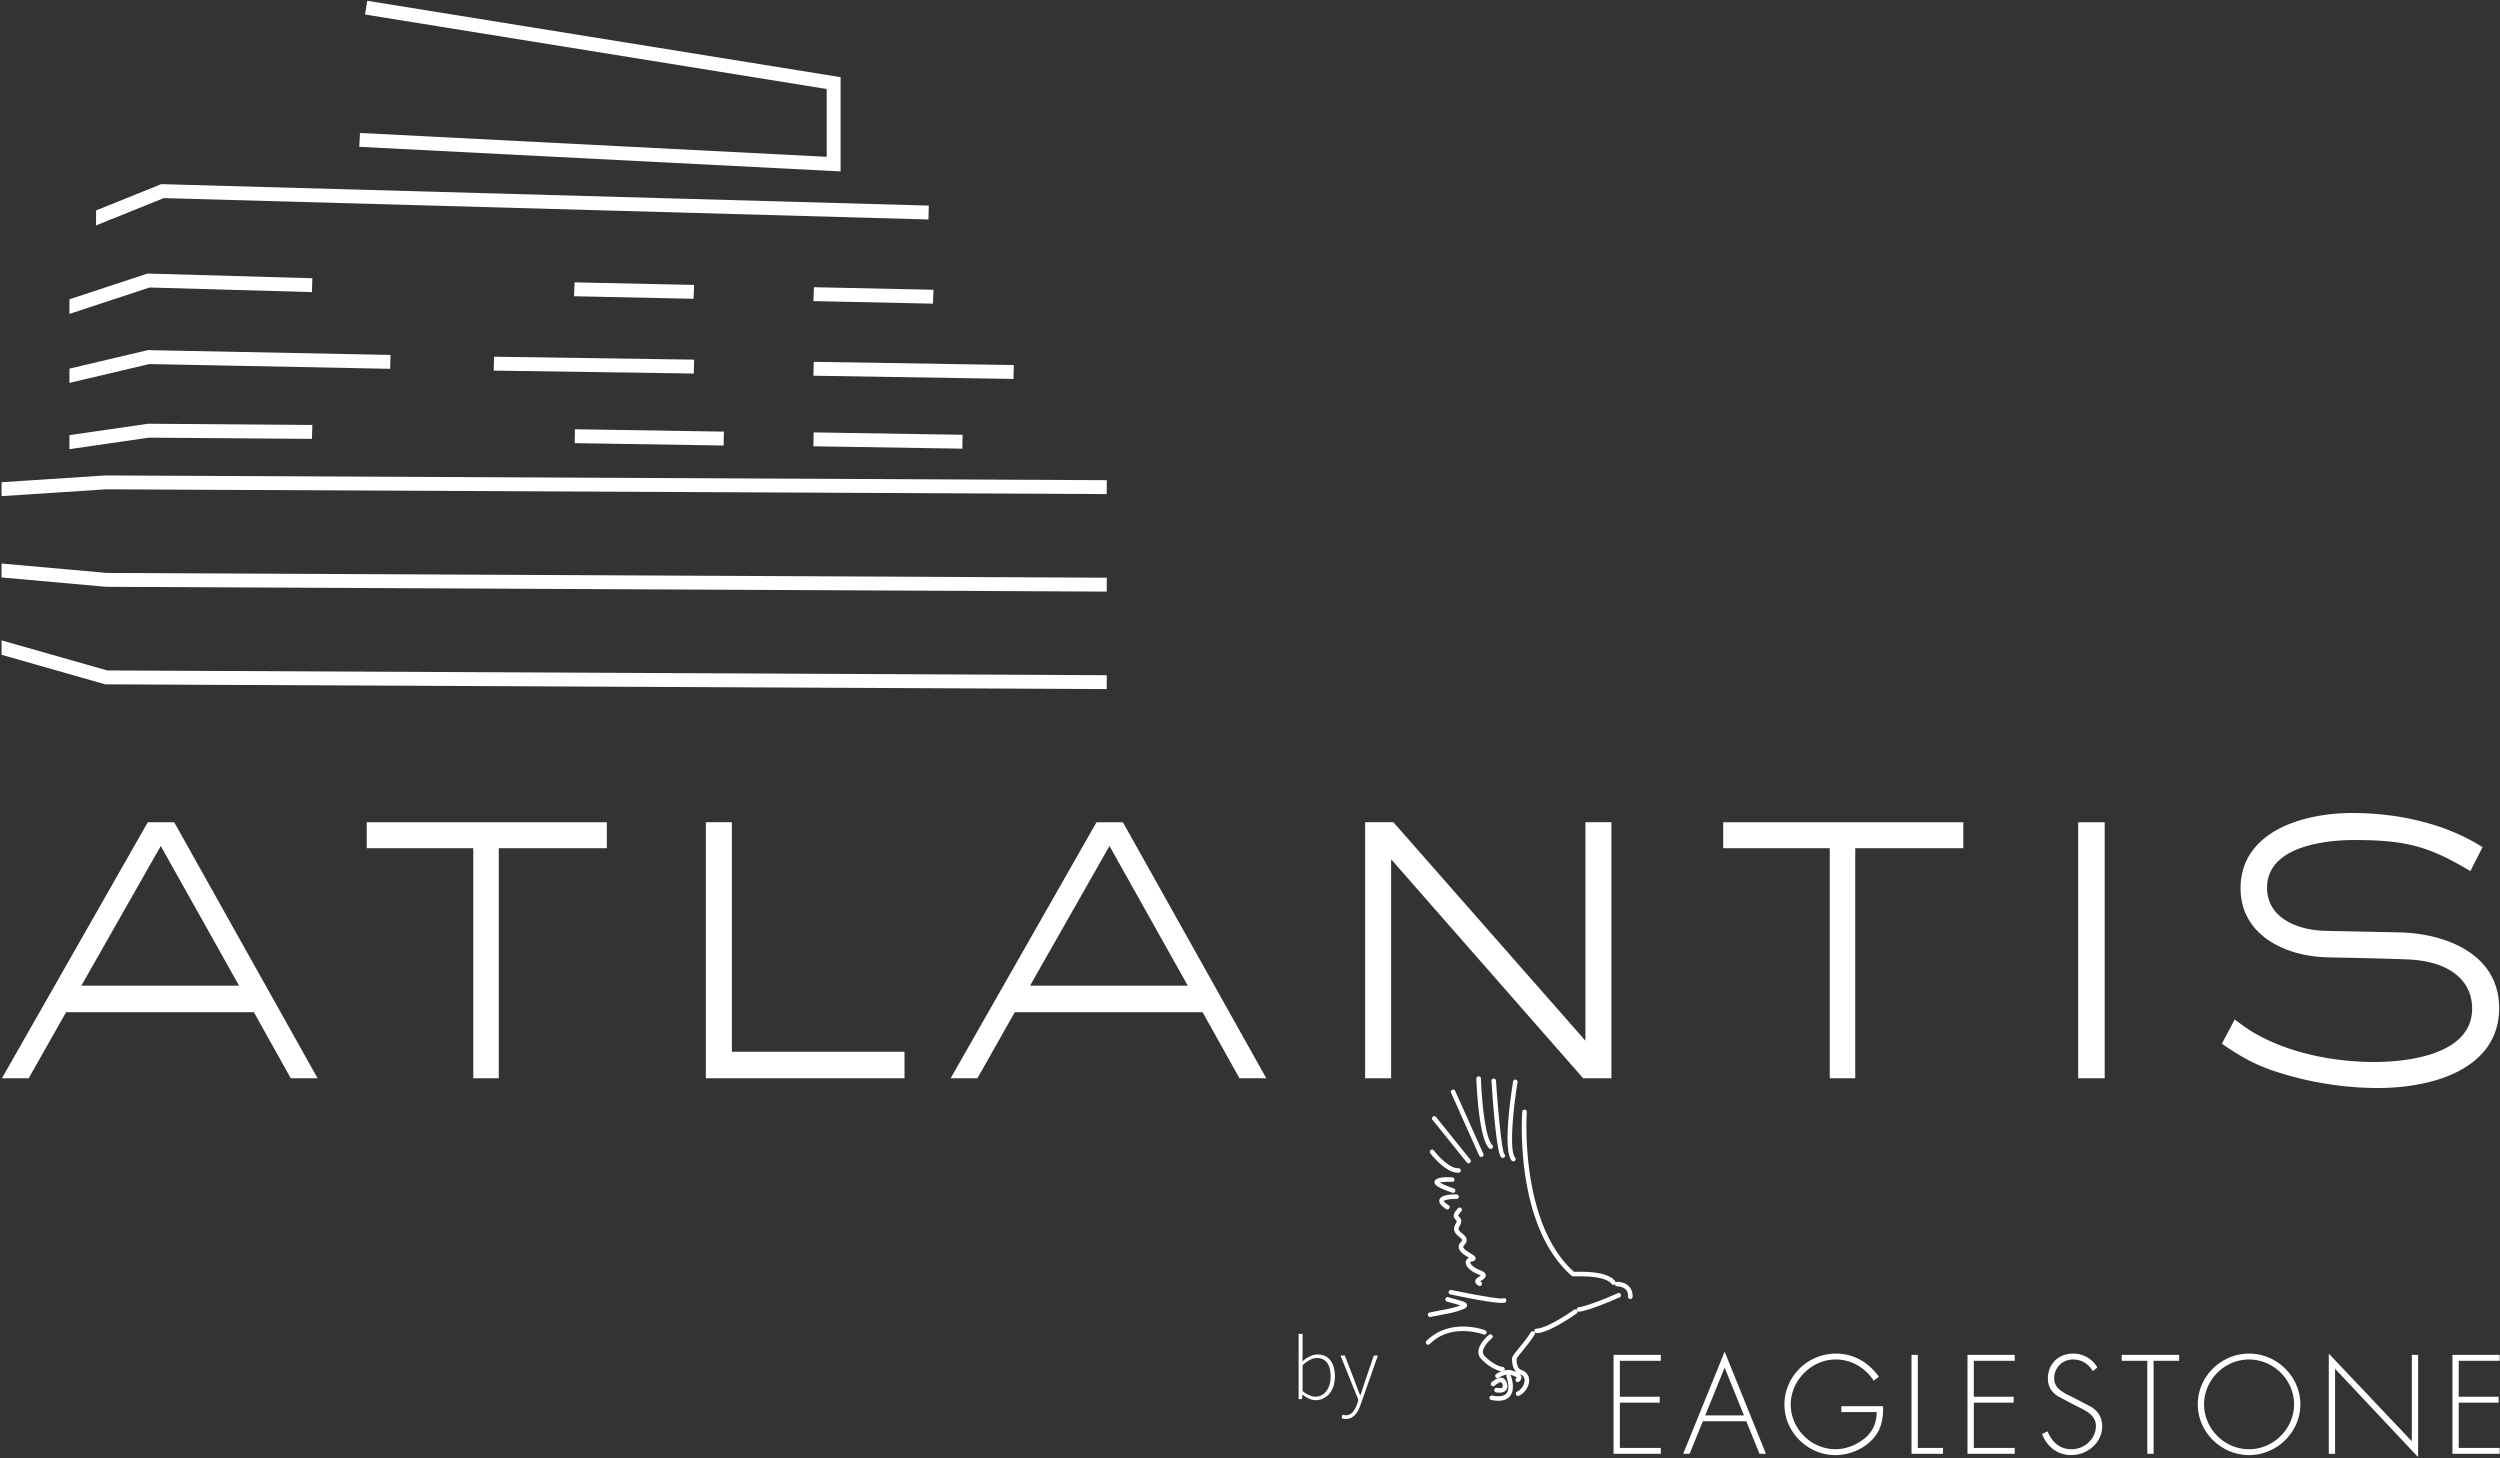 <svg width="360" height="210" fill="none" xmlns="http://www.w3.org/2000/svg">
  <rect width="100%" height="100%" fill="#333333" stroke="none"/>
  <path fill-rule="evenodd" clip-rule="evenodd" d="M.225 92.212v2.08l14.92 4.25 144.221.688.01-2-143.938-.687-15.213-4.33zm0-9.059v-2.006l15.159 1.358 143.992.684-.01 2-144.078-.688L.225 83.153zm159.151-14.005l-.009 2-144.08-.688-15.061.985v-2.004l14.984-.978 144.166.685zM82.662 42.659l.079-1.998 17.212.368-.078 1.998-17.213-.368zM71.096 53.367l28.808.423.05-2-28.81-.423-.048 2zm11.694 8.444l21.447.344-.032 2-21.447-.344.032-2zm34.341-18.453l17.212.368.079-2-17.212-.367-.079 1.999zm.049 8.745l28.809.462-.048 2-28.81-.462.049-2zm21.398 12.506l.032-2-21.447-.344-.032 2 21.447.344zM52.884.115l68.161 10.999v13.57l-69.309-3.54.101-1.997 67.208 3.434v-9.764L52.565 2.09l.32-1.975zm80.811 31.49l.056-1.998-110.53-3.09-9.387 3.785v2.157l9.748-3.932 110.113 3.079zm-88.72 8.461l-.057 1.999-23.38-.665L10 45.202v-2.106l11.243-3.704 23.731.674zm-.057 23.13l.057-1.998-23.641-.181L10 62.66v2.02l11.447-1.66 23.47.176zM56.23 51.11l-.039 2-34.694-.686-11.498 2.714v-2.055l11.284-2.664 34.947.69zM334.865 134.042l10.624.221c6.639.139 14.388 3.081 14.388 10.909 0 8.478-9.026 11.499-17.473 11.499-4.085 0-8.368-.58-12.384-1.676-4.212-1.155-6.372-2.151-10.075-4.7l1.855-3.485a48.747 48.747 0 0 0 2.135 1.525c4.616 2.917 11.186 4.592 18.026 4.592 3.29 0 14.026-.553 14.026-7.681 0-4.228-3.498-6.879-9.356-7.092-3.916-.15-7.744-.224-11.444-.296-6.244-.146-12.544-3.28-12.544-9.95 0-7.997 8.657-10.834 16.072-10.834 7.169 0 13.809 1.744 18.77 4.92l-1.749 3.445c-6.059-3.628-9.333-4.475-16.8-4.475-2.927 0-12.477.495-12.477 6.871 0 4.449 4.528 6.123 8.406 6.207zm-313.582-15.64L.277 155.269h3.856l5.387-9.516h27.037l5.312 9.516h3.863l-20.648-36.867h-3.801zm-9.568 23.533l11.436-20.114 11.276 20.114H11.715zm60.108 13.334h-3.67v-33.124H52.81v-3.743h34.578v3.743H71.823v33.124zm33.562-36.868h-3.742v36.867h28.604v-3.816h-24.862v-33.051zm52.512.001l-21.005 36.867h3.854l5.386-9.516h27.038l5.312 9.516h3.863l-20.649-36.867h-3.799zm13.143 23.533h-22.712l11.437-20.114 11.275 20.114zm25.538-23.534v36.867h3.744v-31.535l27.651 31.535h4.072v-36.867h-3.744v31.461l-27.651-31.461h-4.072zm70.575 36.868h-3.669v-33.124h-15.345v-3.743h34.58v3.743h-15.566v33.124zm32.106 0h3.816v-36.867h-3.816v36.867zM335.344 209.35h.906v-12.244l11.958 12.716v-14.717h-.906v12.432l-11.958-12.62v14.433zm-64.18-6.86c.037 1.796-.227 3.362-1.493 4.743-1.36 1.473-3.4 2.304-5.403 2.304-3.948 0-7.309-3.324-7.309-7.253 0-4.08 3.344-7.368 7.424-7.368 2.588 0 4.684 1.285 6.176 3.325l-.736.585c-1.266-1.889-3.192-3.06-5.498-3.06-3.474 0-6.46 3.039-6.46 6.46 0 3.514 2.908 6.459 6.46 6.459 1.531 0 3.024-.621 4.195-1.567 1.227-1.038 1.68-2.226 1.736-3.777h-5.1v-.851h6.008zm-28.784 6.861h.925l1.908-4.687h6.252l1.908 4.687h.924l-5.948-14.716-5.969 14.716zm5.969-12.414l2.778 6.878h-5.574l2.796-6.878zm-15.996 12.411v-14.243h6.801v.851h-5.893v5.174h5.741v.85h-5.741v6.518h5.893v.85h-6.801zm42.905 0v-14.243h.906v13.393h3.626v.85h-4.532zm8.062-14.243v14.243h6.802v-.85h-5.894v-6.518h5.74v-.85h-5.74v-5.174h5.894v-.851h-6.802zm15.166.661c1.341 0 2.248.662 2.889 1.682l.641-.53c-.678-1.228-2.04-2.001-3.474-2.001-2.135 0-3.646 1.491-3.646 3.608 0 1.133.528 1.964 1.474 2.549l2.568 1.36c.082.041.167.082.253.123 1.19.577 2.619 1.269 2.619 2.767 0 1.889-1.643 3.365-3.515 3.365-1.719 0-2.833-1.06-3.436-2.572l-.793.36c.661 1.832 2.209 3.057 4.192 3.057 2.305 0 4.458-1.773 4.458-4.133 0-1.285-.548-2.153-1.624-2.836l-2.72-1.415-.109-.052c-1.13-.536-2.46-1.167-2.46-2.613 0-1.491 1.152-2.719 2.683-2.719zm7.041-.661v.851h3.684v13.392h.906v-13.392h3.682v-.851h-8.272zm25.724 7.121c0 4.006-3.38 7.308-7.385 7.308s-7.387-3.302-7.387-7.308c0-4.005 3.363-7.309 7.387-7.309 4.005 0 7.385 3.304 7.385 7.309zm-13.864.001c0 3.513 2.928 6.462 6.479 6.462 3.531 0 6.479-2.966 6.479-6.462 0-3.514-2.948-6.46-6.479-6.46-3.551 0-6.479 2.946-6.479 6.46zm35.765 7.121v-14.243h6.802v.851h-5.895v5.174h5.741v.85h-5.741v6.518h5.895v.85h-6.802z" fill="#ffffff"/>
  <path fill-rule="evenodd" clip-rule="evenodd" d="M193.321 203.692l-.131.509c.169.079.404.131.639.131 1.124 0 1.752-1.019 2.104-2.077l2.482-7.055h-.588l-1.345 3.945-.134.419c-.14.436-.294.92-.442 1.332h-.052a36.195 36.195 0 0 1-.568-1.452l-.112-.299-1.513-3.945h-.628l2.573 6.388-.169.549c-.315.954-.836 1.659-1.608 1.659-.182 0-.379-.052-.508-.104zm21.428-2.094c.372.073.712.109 1.019.109.745 0 1.303-.216 1.66-.644.876-1.051.145-2.941.112-3.02a.343.343 0 0 0-.047-.084c.047.01.093.023.139.039.504.18.709.309.776.352.018.011.026.016.026.014a.449.449 0 0 1-.077.074.326.326 0 0 0 .201.584.321.321 0 0 0 .203-.07c.313-.246.345-.495.319-.658a.694.694 0 0 0-.249-.414l.055.021c.42.153.639.433.654.833.025.619-.458 1.374-1.055 1.648a.327.327 0 1 0 .273.594c.839-.387 1.47-1.382 1.436-2.268-.028-.671-.41-1.174-1.082-1.419-.615-.227-.695-.881-.723-1.48l-.011-.115c.047-.164.533-.762.927-1.246l.004-.006c.544-.666 1.224-1.5 1.671-2.25a.329.329 0 0 0-.114-.45.324.324 0 0 0-.446.115c-.421.705-1.075 1.509-1.605 2.159l-.013.016c-.83 1.017-1.097 1.372-1.073 1.67l.009.135v.001c.019.403.056 1.237.626 1.752a5.784 5.784 0 0 0-.514-.208c-.417-.148-.85-.123-1.232-.033a.328.328 0 0 0-.261-.522c-.32 0-1.563-.475-2.592-1.595a.773.773 0 0 1-.22-.616c.05-.737.946-1.62 1.285-1.898a.326.326 0 1 0-.412-.507l-.008.007c-.126.106-1.436 1.213-1.519 2.352-.029.42.103.792.391 1.105 1.081 1.175 2.357 1.716 2.939 1.795a3.896 3.896 0 0 0-.768.387l-.007.004a.327.327 0 0 0 .371.539c.008-.007.566-.379 1.176-.456a.328.328 0 0 0-.061.336c.176.446.516 1.739-.007 2.364-.341.41-1.03.515-2.049.314a.33.33 0 0 0-.383.256.328.328 0 0 0 .256.384zm6.517-9.624a.327.327 0 0 1-.326-.323.326.326 0 0 1 .319-.332c1.363-.025 4.351-1.964 5.387-2.707a.324.324 0 0 1 .407.02l-.005-.028a.326.326 0 0 1 .282-.367c1.6-.211 5.596-2.001 5.636-2.02a.33.33 0 0 1 .432.165.325.325 0 0 1-.166.431l-.002.001c-.196.088-4.127 1.849-5.815 2.07l-.017.002a.326.326 0 0 1-.242-.079.329.329 0 0 1-.13.335c-.158.113-3.91 2.797-5.754 2.832h-.006zm13.497-4.911l-.007-.001a.324.324 0 0 1-.314-.337c.014-.442-.1-.794-.342-1.036-.448-.458-1.212-.452-1.212-.452-.191-.018-.323-.135-.334-.307a.333.333 0 0 1-.219.089.325.325 0 0 1-.259-.128c-.612-.784-2.353-1.151-5.179-1.098-.432.012-.497.01-.605-.098-8.196-7.218-7.133-22.943-7.084-23.608.013-.18.171-.326.351-.303.18.015.313.171.301.351-.012.158-1.081 15.957 6.795 23.009.056 0 .133-.001.228-.004 1.965-.037 4.701.059 5.708 1.349a.333.333 0 0 1 .069.181.326.326 0 0 1 .212-.085c.04-.007 1.04-.016 1.691.642.373.376.552.888.531 1.52a.327.327 0 0 1-.327.316h-.004zm-18.824 13.481c-.144 0-.307-.015-.49-.047a.327.327 0 0 1 .114-.645c.432.076.738.035.817-.119.091-.173-.029-.517-.192-.678-.087-.092-.571.134-.971.485a.326.326 0 1 1-.429-.492c.205-.181 1.267-1.053 1.861-.456.336.333.55.981.312 1.444-.129.245-.409.508-1.022.508zm-10.284-6.9a.327.327 0 0 1-.233-.558c1.334-1.35 3.15-2.061 5.25-2.064h.007c1.631 0 3.14.456 3.296.614a.327.327 0 0 1-.393.516c-.198-.078-4.679-1.652-7.695 1.393a.332.332 0 0 1-.232.099zm3.206-7.247c3.874.814 6.35 1.223 7.386 1.223.262 0 .432-.024.511-.077.149-.1.212-.314.112-.463-.1-.152-.28-.204-.429-.103-.456.115-4.142-.526-7.446-1.221a.33.33 0 0 0-.386.252.328.328 0 0 0 .252.389zm4.221-1.222a.342.342 0 0 1-.145-.034h-.001c-.121-.06-.483-.242-.501-.589-.018-.347.298-.551.579-.732l.001-.001c.063-.04.151-.099.216-.147a1.64 1.64 0 0 0-.266-.125c-1.216-.472-1.963-1.187-1.902-1.82.015-.14.091-.438.47-.615l-.104-.064c-.575-.349-1.29-.784-1.37-1.399-.024-.192.008-.486.303-.789.119-.121.185-.229.18-.299-.005-.117-.217-.292-.407-.446l-.001-.002c-.41-.337-1.094-.901-.543-1.836.25-.422.186-.486.039-.629-.469-.456-.388-.891.316-1.659a.328.328 0 0 1 .463-.018c.132.12.141.328.02.458-.452.495-.44.64-.439.646.007.018.06.072.095.106.281.272.541.63.069 1.43-.247.417-.096.594.397 1l.008.006c.288.239.613.508.635.908.015.266-.104.524-.363.791-.134.137-.125.22-.122.25v.002c.037.299.669.684 1.051.916l.009.005.003.002c.46.281.763.466.702.789-.036.193-.195.316-.469.365-.166.028-.284.09-.29.144-.018.192.398.726 1.486 1.148.329.13.712.322.748.674.036.358-.303.578-.576.755l-.003.002c-.063.04-.152.099-.217.147.02.012.045.025.076.041.16.081.226.276.145.437a.323.323 0 0 1-.292.182zm-1.857-17.779a.319.319 0 0 0 .456.049.322.322 0 0 0 .05-.457l-4.94-6.137a.326.326 0 1 0-.508.409l4.942 6.136zm2.078-.791a.327.327 0 0 1-.298-.194l-4.06-9.063a.327.327 0 0 1 .596-.268l4.061 9.064a.33.33 0 0 1-.299.461zm1.125-1.257a.328.328 0 0 0 .462-.005.327.327 0 0 0-.004-.463c-1.112-1.085-1.556-7.272-1.635-9.565-.007-.18-.145-.327-.337-.315a.327.327 0 0 0-.315.339c.029.869.331 8.543 1.829 10.009zm1.982 1.389a.378.378 0 0 1-.217-.069c-.594-.439-1.103-6.228-1.422-11.005a.325.325 0 0 1 .304-.347.339.339 0 0 1 .348.304c.271 4.055.822 10.011 1.192 10.555.146.108.158.296.052.441a.312.312 0 0 1-.257.121zm1.273.386a.323.323 0 0 0 .461.031.326.326 0 0 0 .031-.461c-.888-1.016-.251-7.208.36-10.874a.327.327 0 0 0-.644-.106c-.167 1-1.592 9.828-.208 11.41zm-7.76 1.752c-1.775 0-3.823-2.628-3.959-2.802l-.004-.005a.328.328 0 0 1 .062-.458.325.325 0 0 1 .458.061c.567.739 2.284 2.641 3.526 2.548.161-.019.334.121.349.3a.33.33 0 0 1-.301.351 1.434 1.434 0 0 1-.131.005zm-.785 2.873a.324.324 0 0 0 .413-.201.327.327 0 0 0-.204-.416c-1.262-.431-1.78-.702-1.992-.847.402-.097 1.299-.127 1.739-.093.183.028.336-.12.348-.299a.325.325 0 0 0-.299-.352c-.401-.031-2.404-.143-2.557.595-.091.438.297.844 2.552 1.613zm-.714 2.411a.338.338 0 0 1-.178-.052c-.492-.322-1.127-.813-.96-1.362.2-.647 1.442-.766 2.454-.748.18.001.328.148.327.326 0 .18-.14.326-.32.326a.416.416 0 0 0-.109-.004l-.04.002c-.984 0-1.61.167-1.688.294 0 0 .052.197.693.618a.327.327 0 0 1-.179.6zm-2.805 15.223a.323.323 0 0 0 .384.256c.544-.11 1.004-.197 1.401-.273l.161-.031.025-.004c1.332-.256 1.948-.374 2.869-.714.382-.139.814-.3.798-.668-.016-.402-.409-.511-1.876-.914l-.837-.234a.324.324 0 0 0-.403.226.326.326 0 0 0 .226.403l.841.235.177.048c.35.097.678.187.918.265a.61.61 0 0 1-.071.027c-.877.322-1.475.437-2.788.686l-.524.102c-.31.06-.657.127-1.047.205a.325.325 0 0 0-.254.385zm-18.071 11.449h.027c.588.485 1.28.797 1.881.797 1.476 0 2.769-1.253 2.769-3.383 0-1.946-.836-3.2-2.508-3.2-.77 0-1.528.444-2.169.979l.027-1.228v-2.717H187v9.393h.483l.065-.641zm2.077-5.279c1.438 0 1.987 1.151 1.987 2.692 0 1.697-.916 2.873-2.183 2.873-.482 0-1.162-.222-1.854-.809v-3.724c.744-.665 1.424-1.032 2.05-1.032z" fill="#ffffff"/>
</svg>
